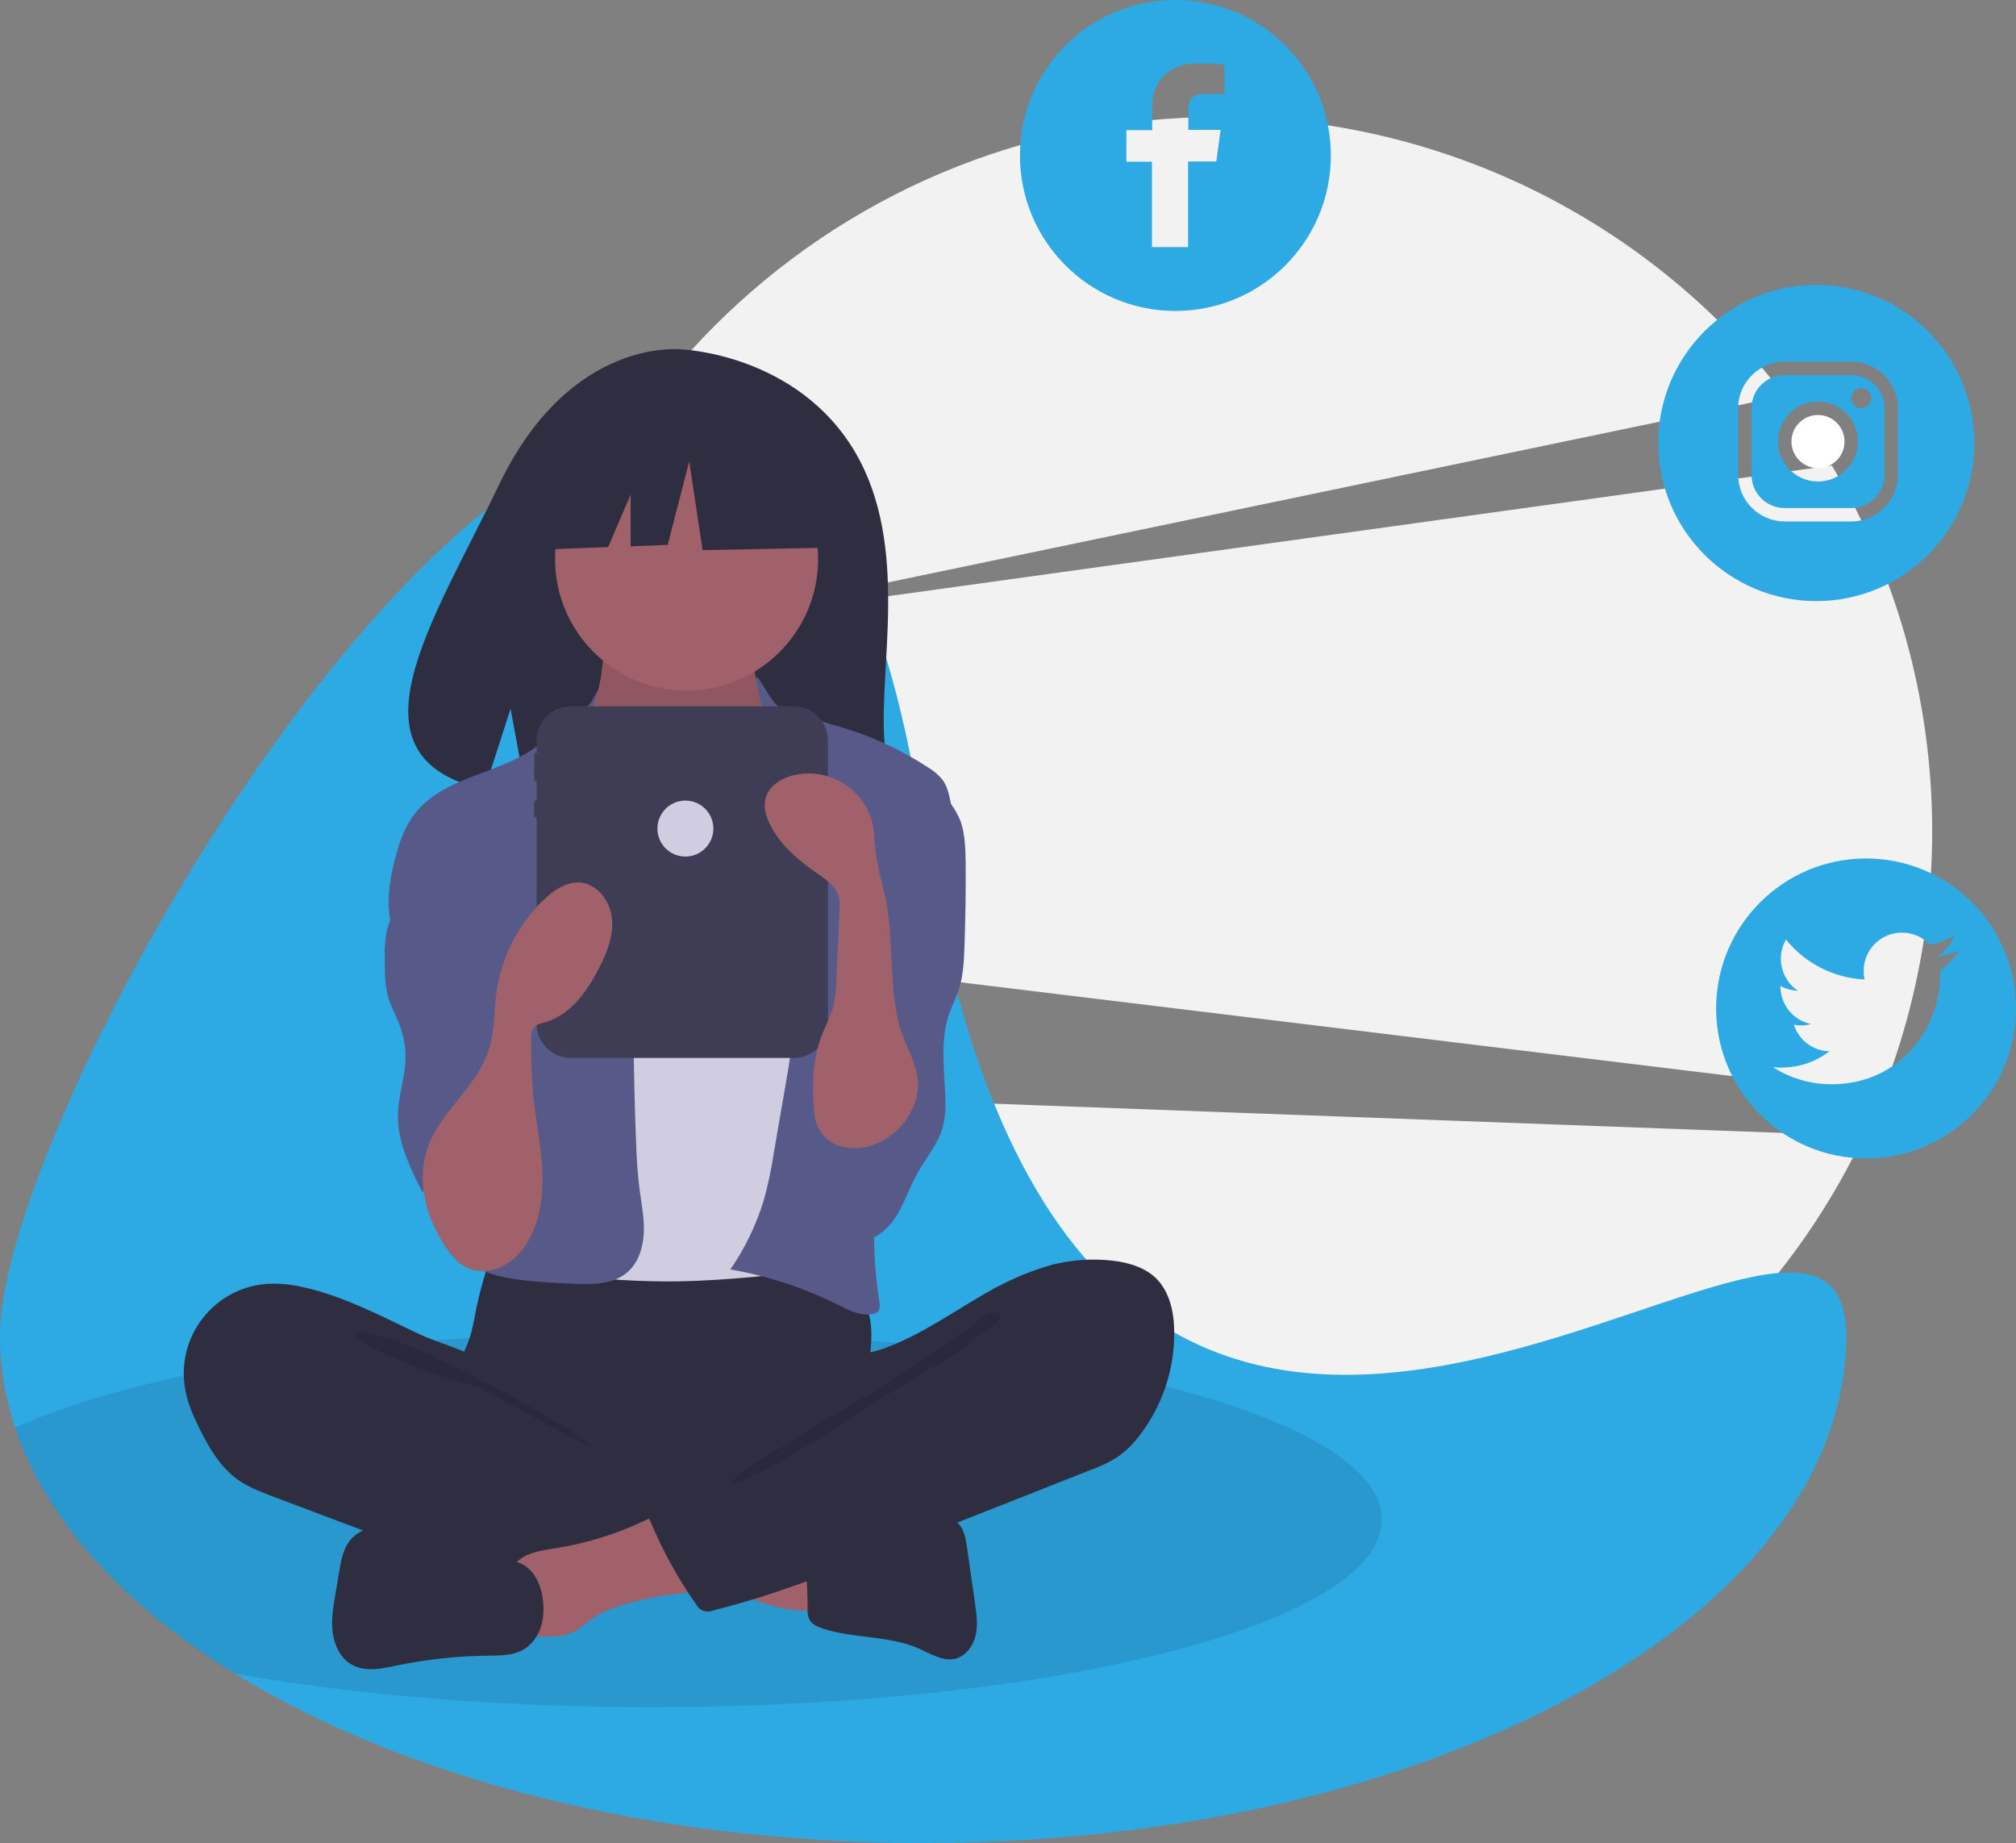 <?xml version="1.0" encoding="UTF-8"?> <!-- Generator: Adobe Illustrator 23.0.3, SVG Export Plug-In . SVG Version: 6.00 Build 0) --> <svg xmlns="http://www.w3.org/2000/svg" xmlns:xlink="http://www.w3.org/1999/xlink" version="1.1" id="b4f7138d-771a-4302-9114-b1a94238dcbb" x="0px" y="0px" viewBox="0 0 843 770.6" style="enable-background:new 0 0 843 770.6;" xml:space="preserve"><rect x="0" y="0" width="843" height="770.6" fill="#808080" stroke="none"/> <style type="text/css"> .st0{fill:#F2F2F2;} .st1{fill:#2DA9E4;} .st2{opacity:0.1;enable-background:new ;} .st3{fill:#2F2E41;} .st4{fill:#A0616A;} .st5{fill:#D0CDE1;} .st6{fill:#575A89;} .st7{fill:#3F3D56;} .st8{fill:#FFFFFF;} </style> <title>social_girl</title> <path class="st0" d="M786.9,457.5c34.2-86.1,26.4-183.3-20.9-262.9l-477.3,66.1l457.5-95.3C689.7,91.9,602.3,48.9,509.7,48.9 c-164.7,0-298.3,133.5-298.3,298.3c0,13.6,0.9,27.2,2.8,40.7L786.9,457.5z"></path> <path class="st0" d="M231.4,454.6c43.1,111.7,151.5,190.9,278.3,190.9c119,0,221.8-69.8,269.6-170.6L231.4,454.6z"></path> <path class="st1" d="M772,558.3c0,117.2-172.8,212.2-386,212.2c-114.5,0-217.4-27.4-288.1-71c-46.1-28.4-78.5-63.7-91.6-102.7 C2.2,584.5,0,571.4,0,558.3C0,441.1,319.9-87.5,386,346.1S772,441.1,772,558.3z"></path> <path class="st2" d="M577.8,635.3c0,43.3-136.7,78.4-305.3,78.4c-64.9,0-125.1-5.2-174.6-14.1c-46.1-28.4-78.5-63.7-91.6-102.7 c52.3-23.8,151.9-40,266.2-40C441.1,556.9,577.8,592,577.8,635.3z"></path> <path class="st3" d="M357.5,188.9c-24.2-40.9-72.1-42.8-72.1-42.8s-46.6-6-76.6,56.3c-27.9,58-66.4,114.1-6.2,127.7l10.9-33.8 l6.7,36.4c8.6,0.6,17.2,0.8,25.8,0.4c64.5-2.1,125.8,0.6,123.9-22.5C367.2,279.8,380.7,228.3,357.5,188.9z"></path> <path class="st3" d="M199.2,546.9c-0.9,4.5-1.6,9-3.1,13.3c-1.5,4.3-3.9,8.2-5.2,12.5c-4.4,13.7,1.7,29,11.5,39.6 c8.5,9.1,19.4,15.6,31.5,18.7c8.8,2.2,18,2.5,27.1,2.8c25.2,0.9,50.9,1.6,74.8-6.5c7.5-2.6,14.8-5.9,21.7-9.9c2.2-1,4.1-2.6,5.6-4.4 c1.8-2.6,2.1-5.9,2-9.1c-0.1-10.7-2.2-21.3-1.7-31.9c0.3-5.9,1.4-11.8,0.8-17.7c-1.2-13.3-11.8-25.3-24.9-28.1 c-6.8-1.5-13.8-0.7-20.7,0c-17.9,1.7-35.8,2.5-53.8,2.4c-18.3-0.1-36.6-2.9-54.8-3.2c-5.4-0.1-5.3,1.6-7,6.8 C201.5,537.1,200.2,542,199.2,546.9z"></path> <path class="st4" d="M251.2,283.7c-0.9,4.6-1.8,9.4-4.6,13.2c-3.2,4.4-8.4,6.9-11.8,11c-5.2,6.3-5.5,15.1-5.5,23.3 c0,7.5,0.1,15.5,4.3,21.7c2.7,4,6.8,6.9,10.9,9.6c15.7,10.6,32.6,21.3,51.5,21.7c7.8,0.1,16.2-1.9,21.4-7.8c2.2-2.8,4-5.9,5.2-9.2 c4.8-11.9,7.8-24.5,8.7-37.3c0.4-6,0.4-12.2-1.7-17.9c-2.3-6.4-6.9-11.7-10-17.7c-3.6-7.2-5-15.4-3.8-23.4c0.2-0.6,0.1-1.2-0.1-1.7 c-0.5-0.6-1.3-0.9-2-0.8l-37.5-2.7c-3.5-0.2-7-0.6-10.4-1.2c-2-0.4-7.4-3.3-9.3-2.5C252.9,263.2,252,279.8,251.2,283.7z"></path> <path class="st2" d="M251.2,284.8c-0.9,4.6-1.8,9.4-4.6,13.2c-3.2,4.4-8.4,6.9-11.8,11c-5.2,6.3-5.5,15.1-5.5,23.3 c0,7.5,0.1,15.5,4.3,21.7c2.7,4,6.8,6.9,10.9,9.6c15.7,10.6,32.6,21.3,51.5,21.7c7.8,0.1,16.2-1.9,21.4-7.8c2.2-2.8,4-5.9,5.2-9.2 c4.8-11.9,7.8-24.5,8.7-37.3c0.4-6,0.4-12.2-1.7-17.9c-2.3-6.4-6.9-11.7-10-17.7c-3.6-7.2-5-15.4-3.8-23.4c0.2-0.6,0.1-1.2-0.1-1.7 c-0.5-0.6-1.3-0.9-2-0.8l-37.5-2.7c-3.5-0.2-7-0.6-10.4-1.2c-2-0.4-7.4-3.3-9.3-2.5C252.9,264.4,252,281,251.2,284.8z"></path> <circle class="st4" cx="287.1" cy="233.7" r="55"></circle> <path class="st5" d="M259,356.8c2.9,3,5.9,6,9.7,7.7c3.7,1.7,7.9,2.2,12.1,2.3c9.9,0.3,20.7-1.5,27.5-8.7c8.9-9.2,8.6-24,15.6-34.7 c0.6-1,1.3-1.8,2.2-2.5c1.2-0.6,2.5-0.9,3.8-0.9c8.8-0.1,16.5,5.6,23.4,11.1c3.1,2.4,6.3,5,8.2,8.4c1.4,2.7,2.3,5.5,2.8,8.5 c3.4,16.8,4.5,33.9,5.6,50.9c0.6,9.4,1.2,18.9,1.2,28.3c-0.1,31.1-7.4,61.7-14.6,92c-0.9,3.9-2.2,8.3-5.7,10.1 c-1.6,0.7-3.3,1.1-5,1.2c-20.6,2.4-41.2,4.8-62,5.2c-8.1,0.1-16.2-0.1-24.3-0.6c-1.4,0-2.8-0.3-4.1-0.7c-1.8-0.9-3.3-2.2-4.5-3.8 c-11.2-14.1-11.9-33.7-11.8-51.7c0.2-44.1,1.8-88.2,4.7-132.3c0.2-3.6,0.3-8.1-2.3-10.9C246.2,343.4,252.8,350.4,259,356.8z"></path> <path class="st6" d="M247.3,293.4c-1.9,3.4-15.5,11.7-18.2,14.5c-14.8,15.6-41.7,15-55.2,31.7c-4.8,5.9-7.2,13.2-9,20.6 c-2.6,10.4-3.9,21.7,0.4,31.4c4.1,9.4,12.9,15.9,18.8,24.3c6.5,9.2,9.4,20.4,12.2,31.3c2.1,8.1,4.1,16.3,3.3,24.6 c-0.9,9.4-5.5,18.1-8.2,27.1s-3.2,19.9,3.1,27c4.6,5.2,11.7,7.3,18.6,8.5c8.8,1.5,17.6,1.9,26.5,2.3c7.8,0.3,16.5,0.4,22.5-4.6 c4.8-4,6.8-10.4,7.1-16.6c0.3-6.2-1-12.3-1.8-18.5c-0.8-6.4-1.2-12.8-1.4-19.2c-1.2-28.8-1.4-57.6-0.5-86.4c0.2-6,0.4-12.1-0.9-17.9 c-1.7-7.7-5.8-14.6-9.3-21.7c-6.9-14.1-10.2-27.7-9.1-43.3C247.2,293.1,253.9,281.4,247.3,293.4z"></path> <path class="st6" d="M324.5,294.5c2.8,2.9,12.4,3.9,16,5.7c3.3,1.7,7,2.6,10.5,3.6c13.1,3.8,25.6,9.5,37,17c2.4,1.4,4.5,3.2,6.2,5.3 c2,2.8,2.7,6.3,3.4,9.7c1.8,8.7,3.5,17.6,3.1,26.5c-0.4,9.4-3.3,18.6-6.1,27.6l-10.5,33.7c-7.9,25.2-15.8,50.6-18,76.8 c-1.2,14.6-0.7,29.2,1.6,43.6c0.2,1.5,0.4,3.1-0.5,4.2c-0.7,0.7-1.6,1.1-2.6,1.2c-5.1,0.8-10-1.8-14.6-4.1 c-14.1-7-29.1-11.9-44.6-14.6c6.1-8.8,10.7-18.4,13.9-28.6c1.8-6.5,3.2-13,4.2-19.7l4.9-28.4c1.8-10.4,3.6-20.8,4.2-31.4 c0.4-3.9,0.1-7.9-0.7-11.8c-0.9-3.7-2.8-7.2-4.5-10.7c-8.1-16.8-11.9-36-8.7-54.4c1.4-8,4.1-16.1,3-24.2c-1.1-7.8,0-13.8-2-21.5 C311.6,268.8,319.2,289.1,324.5,294.5z"></path> <path class="st6" d="M173.8,366.1c-3.7,7.6-9.8,14.2-11.9,22.4c-0.8,3.8-1.2,7.8-1,11.7c0,5.9-0.1,12,1.7,17.6 c1.2,3.6,3.1,7,4.4,10.5c1.9,5,2.8,10.3,2.5,15.6c-0.4,7.4-2.9,14.5-3.1,21.9c-0.3,11.6,5.1,22.5,10.3,32.8 c5-12.4,19.1-18.3,31.4-13.3c1.3,0.5,2.5,1.1,3.7,1.9c1.4-1.3,1.5-3.4,1.6-5.2c0.4-13.4,0.8-26.9,1.1-40.3 c0.6-20.8,1.1-41.9-3.7-62.1c-2.2-9.1-5.5-18.2-11.7-25.3c-3.2-3.7-14.3-13.6-19.6-9.4c-2.4,1.9-1.8,7-2.2,9.6 C176.7,358.3,175.5,362.3,173.8,366.1z"></path> <path class="st6" d="M401.9,344c1.7,5.4,1.8,11.2,1.9,16.9c0.1,11.6-0.1,23.2-0.5,34.9c-0.2,5.9-0.5,12-2.3,17.7 c-1.2,3.7-3,7.2-4.3,11c-3.7,11.2-1.7,23.3-1.4,35.1c0.2,3.8-0.1,7.6-1,11.3c-1.9,7.3-7.2,13.2-10.8,19.8 c-3.5,6.3-5.6,13.3-9.7,19.2c-4.1,5.9-11.3,10.5-18.2,8.7c-5.3-1.4-9-6-11.6-10.8c-5.6-10.5-7.6-22.6-5.5-34.3 c2.6-14.3,11-26.9,14-41.1c4.2-19.5-2.2-39.6-2-59.5c-0.1-3.1,0.3-6.2,1.3-9.2c1.6-4.6,5-8.2,8.1-11.8c3.9-4.6,7.6-9.4,10.9-14.4 c2.3-3.4,5.3-12,9.3-12.7C389.3,323,399.7,337.2,401.9,344z"></path> <path class="st3" d="M127.5,538.3c-4.9-1.2-10-1.8-15.1-1.6c-20.8,1.1-36.7,18.9-35.5,39.7c0.1,1.6,0.3,3.2,0.6,4.7 c1,5.7,3.4,11.1,6,16.3c4,8.1,8.8,16.2,16.2,21.4c4.3,3,9.4,4.9,14.3,6.8l39,14.7c5.7,2.2,11.5,4.3,17.3,6.3 c29.1,10.1,59.5,16.1,90.3,17.9c9.4,0.6,18.9,0.7,28-1.4c2.2-0.5,4.5-1.3,5.7-3.1c0.7-1.3,1.2-2.7,1.3-4.2l2.4-16.8 c0.3-2.4,0.7-4.9-0.2-7.1c-1.1-2.8-3.9-4.6-6.5-6.1c-25.7-14.7-55.6-22.9-77.2-43.1c-5.1-4.8-9.3-12.3-15.5-15.5 c-7-3.7-15.3-5.8-22.5-9.1C160.2,550.7,144.6,542.2,127.5,538.3z"></path> <path class="st2" d="M166.5,560.9c13.8,4.3,72,34.3,82,44.7c-1.3,0.5-46.7-25-48.1-25.4c-12.4-3.7-24.8-7.5-36.6-12.9 c-2.4-1.1-15.4-6.2-14.8-9.2C149.7,554.8,164,560.2,166.5,560.9z"></path> <path class="st4" d="M338.6,673.4c0.8,0.1,1.6-0.2,2.2-0.6c0.6-0.7,0.8-1.6,0.7-2.5c0-7.6,0-15.3-0.1-22.9c-6.6-3.1-14-4.1-21.2-5.1 l-33.7-4.5c0.8,0.1-5.3,14.5-4.3,16.5c1.6,3.4,14.1,6.4,17.7,8C312,667.7,324.8,673.8,338.6,673.4z"></path> <path class="st4" d="M232.7,647.2c-6.4,1-13.5,1.9-17.6,6.9c-5.2,6.3-3,15.7-0.5,23.5c0.4,1.6,1.1,3,2.2,4.3 c1.7,1.7,4.3,1.9,6.7,2.1c5.8,0.4,12,0.7,17.1-2.2c2.4-1.3,4.4-3.3,6.6-4.9c3.7-2.5,7.9-4.4,12.2-5.6c8-2.5,16.2-4.2,24.5-5 c3.3-0.3,6.6-0.5,9.6-1.7s5.9-3.4,6.8-6.6c1.2-4.2-1.2-8.4-3.6-12.1c-2.9-4.5-6-9.3-10.3-12.7c-6.3-4.9-9.4-1.1-15.7,2 C258.7,641,245.9,645.1,232.7,647.2z"></path> <path class="st3" d="M216,653l-40.5-12c-4.9-1.5-9.9-2.9-15.1-2.9s-10.5,1.7-13.8,5.6c-3.1,3.7-4,8.7-4.8,13.5l-1.7,10.2 c-0.9,5.2-1.7,10.5-0.9,15.7s3.4,10.4,8,12.9c5.6,3.1,12.5,1.6,18.7,0.3c12.6-2.6,25.5-4,38.3-4.1c4.8-0.1,9.9,0,14.2-2.3 c5.1-2.7,8.1-8.4,8.7-14.1C228,667,225.1,655.6,216,653z"></path> <path class="st3" d="M354.5,642.5c5.2-0.9,9.9-3.9,14.9-5.7c7.1-2.5,14.7-2.5,22.2-2.4c2.8,0,5.7,0.1,8,1.6 c3.3,2.2,4.1,6.6,4.7,10.5c1.1,7.9,2.3,15.8,3.4,23.7c0.6,4.5,1.3,9,0.3,13.4s-4,8.6-8.3,9.8c-5.3,1.4-10.5-2-15.5-4.2 c-12.5-5.5-27-4.1-40-8.3c-2.4-0.8-5-1.9-6-4.3c-0.4-1.3-0.6-2.7-0.5-4.1c0.2-7.6-1.4-18,0.9-25.3 C340.6,640.7,348.6,642.5,354.5,642.5z"></path> <path class="st3" d="M440.1,528.7c8.1-2,16.5-2.6,24.7-1.7c6.6,0.7,13.4,2.6,18.3,7.1c5.9,5.6,7.8,14.2,7.9,22.3 c0.3,16.1-5.1,31.9-15.1,44.5c-2.5,3.2-5.4,6-8.7,8.3c-3.5,2.2-7.3,4-11.3,5.4l-87.4,34.5c-23,9.1-46.1,18.2-70.1,24.1 c-2.7,1.3-6,0.2-7.3-2.5c0,0,0-0.1-0.1-0.1c-7.7-10.9-14.1-22.7-19.2-35c-0.8-1-0.7-2.5,0.3-3.3c0.2-0.2,0.5-0.3,0.7-0.4l61.8-35.5 c4.4-2.5,8.9-5.1,12.6-8.7c2.7-2.6,4.9-5.6,6.5-9c1.3-2.7,1.4-9,3-11c1.6-1.9,7.1-2.1,9.6-2.9c3.6-1.1,7.1-2.4,10.5-4 c13.8-6.2,26.1-15.2,39.4-22.4C423.9,534.3,431.8,531,440.1,528.7z"></path> <path class="st2" d="M405,555.3c-10.6,8-24.4,15.3-34.9,23.5c-3.6,2.8-63.5,36.5-64.3,40.9c9.8,1.7,72.4-42.1,81.3-46.5 s16.9-10.5,24.7-16.6c2-1.6,10.5-6.2,4.7-8C413.4,547.6,407.4,553.7,405,555.3z"></path> <path class="st7" d="M331.9,295.3h-93.2c-7.9,0-14.3,6.4-14.3,14.3v5.2h-1v11.7h1v8.2h-1v7h1V428c0,7.9,6.4,14.3,14.3,14.3h93.2 c7.9,0,14.3-6.4,14.3-14.3V309.6C346.2,301.7,339.8,295.3,331.9,295.3z"></path> <polygon class="st3" points="346.8,185 299.5,160.2 234.2,170.3 220.7,230 254.3,228.7 263.7,206.8 263.7,228.4 279.2,227.8 288.2,192.9 293.8,230 349,228.9 "></polygon> <path class="st4" d="M186.1,521c2.3,3.5,5.1,6.9,8.8,8.8c4.7,2.4,10.5,1.9,15.2-0.4c4.7-2.5,8.5-6.3,11-11 c5.1-9.1,6.2-19.9,5.6-30.3s-2.9-20.7-3.8-31c-0.7-7.5-0.8-15.1-0.8-22.7c0-1.6,0-3.3,1-4.6c1.1-1.6,3.2-2,5.1-2.5 c10.4-3.1,17.3-12.8,22.2-22.4c3.3-6.4,6.2-13.5,5.5-20.7c-0.6-7.2-5.8-14.4-13-15.2c-5.9-0.6-11.4,3.2-15.7,7.3 c-10.8,10.5-17.7,24.4-19.7,39.3c-0.9,7.3-0.7,14.8-2.7,21.9c-4.3,15.2-17.5,24.5-24.2,38.1C173.2,490.6,177.3,507.7,186.1,521z"></path> <path class="st4" d="M381.8,463c-3.1,7.1-8.9,12.7-16.1,15.4c-4.4,1.8-9.3,2.1-14,0.9c-4.7-1.3-8.4-4.7-10.2-9.2 c-0.7-2.2-1.1-4.5-1.2-6.9c-0.7-10.2-0.4-20.8,3.3-30.3c1.4-3.7,3.4-7.2,4.5-11c1.3-4.3,1.5-8.9,1.7-13.4l1.2-27.9 c0.2-2,0.1-4.1-0.4-6.1c-1.2-4-5-6.7-8.5-9.1c-8.4-5.8-16.6-12.6-20.7-22c-1.2-2.9-2.1-6-1.4-9.1c1.1-5.5,6.7-9.1,12.3-10.3 c14.8-3.2,29.4,6.1,32.7,20.9c0.1,0.4,0.2,0.8,0.2,1.2c0.5,3.1,0.5,6.4,0.9,9.5c0.7,6.7,2.8,13.3,4.2,19.9 c3.3,16.4,1.6,33.3,4.9,49.7C377.9,439.1,388.2,448.1,381.8,463z"></path> <circle class="st5" cx="286.6" cy="346.4" r="11.7"></circle> <path class="st1" d="M780.3,358.9c-34.6,0-62.7,28.1-62.7,62.7s28.1,62.7,62.7,62.7s62.7-28.1,62.7-62.7v0 C843,387,814.9,358.9,780.3,358.9z M811.3,405.7c0,0.7,0,1.4,0,2.1c0,21.1-16.1,45.5-45.5,45.5c-8.7,0-17.2-2.5-24.5-7.2 c1.3,0.2,2.5,0.2,3.8,0.2c7.2,0,14.2-2.4,19.9-6.8c-6.8-0.1-12.8-4.6-14.9-11.1c1,0.2,2,0.3,3,0.3c1.4,0,2.8-0.2,4.2-0.6 c-7.5-1.5-12.8-8.1-12.8-15.7v-0.2c2.2,1.2,4.7,1.9,7.3,2c-7-4.7-9.2-14-5-21.4c8.1,10,20.1,16.1,32.9,16.7 c-0.3-1.2-0.4-2.4-0.4-3.6c0-8.8,7.1-16,16-16c4.4,0,8.7,1.8,11.7,5.1c3.6-0.7,7-2,10.1-3.9c-1.2,3.7-3.7,6.8-7,8.8 c3.2-0.4,6.3-1.2,9.2-2.5C817.1,400.6,814.4,403.4,811.3,405.7z"></path> <circle class="st8" cx="760.2" cy="184.6" r="11.1"></circle> <path class="st1" d="M774.1,156.8h-27.8c-7.7,0-13.9,6.2-13.9,13.9v27.8c0,7.7,6.2,13.9,13.9,13.9h27.8c7.7,0,13.9-6.2,13.9-13.9 v-27.8C788,163,781.8,156.8,774.1,156.8z M760.2,201.3c-9.2,0-16.7-7.5-16.7-16.7s7.5-16.7,16.7-16.7c9.2,0,16.7,7.5,16.7,16.7 C776.9,193.8,769.4,201.3,760.2,201.3z M778.3,170.7c-2.3,0-4.2-1.9-4.2-4.2c0-2.3,1.9-4.2,4.2-4.2c2.3,0,4.2,1.9,4.2,4.2 C782.4,168.8,780.6,170.7,778.3,170.7C778.3,170.7,778.3,170.7,778.3,170.7L778.3,170.7z"></path> <path class="st1" d="M759.5,119.1c-36.5,0-66.1,29.6-66.1,66.1s29.6,66.1,66.1,66.1c36.5,0,66.1-29.6,66.1-66.1v0 C825.5,148.7,795.9,119.1,759.5,119.1z M793.6,198.5c0,10.7-8.7,19.5-19.5,19.5h-27.8c-10.7,0-19.5-8.7-19.5-19.5v-27.8 c0-10.7,8.7-19.5,19.5-19.5h27.8c10.7,0,19.5,8.7,19.5,19.5V198.5z"></path> <path class="st1" d="M491.5,0c-35.9,0-65,29.1-65,65s29.1,65,65,65s65-29.1,65-65S527.4,0,491.5,0L491.5,0z M512,39.3h-8.3 c-5.7,0-6.8,2.7-6.8,6.6v8.4h13.5l-1.8,13.2h-11.8v35.8h-15.1V67.6H471V54.4h10.8v-9.8c0-11.7,8.1-18.1,18.6-18.1 c5,0,10.4,0.4,11.6,0.5V39.3z"></path> </svg> 